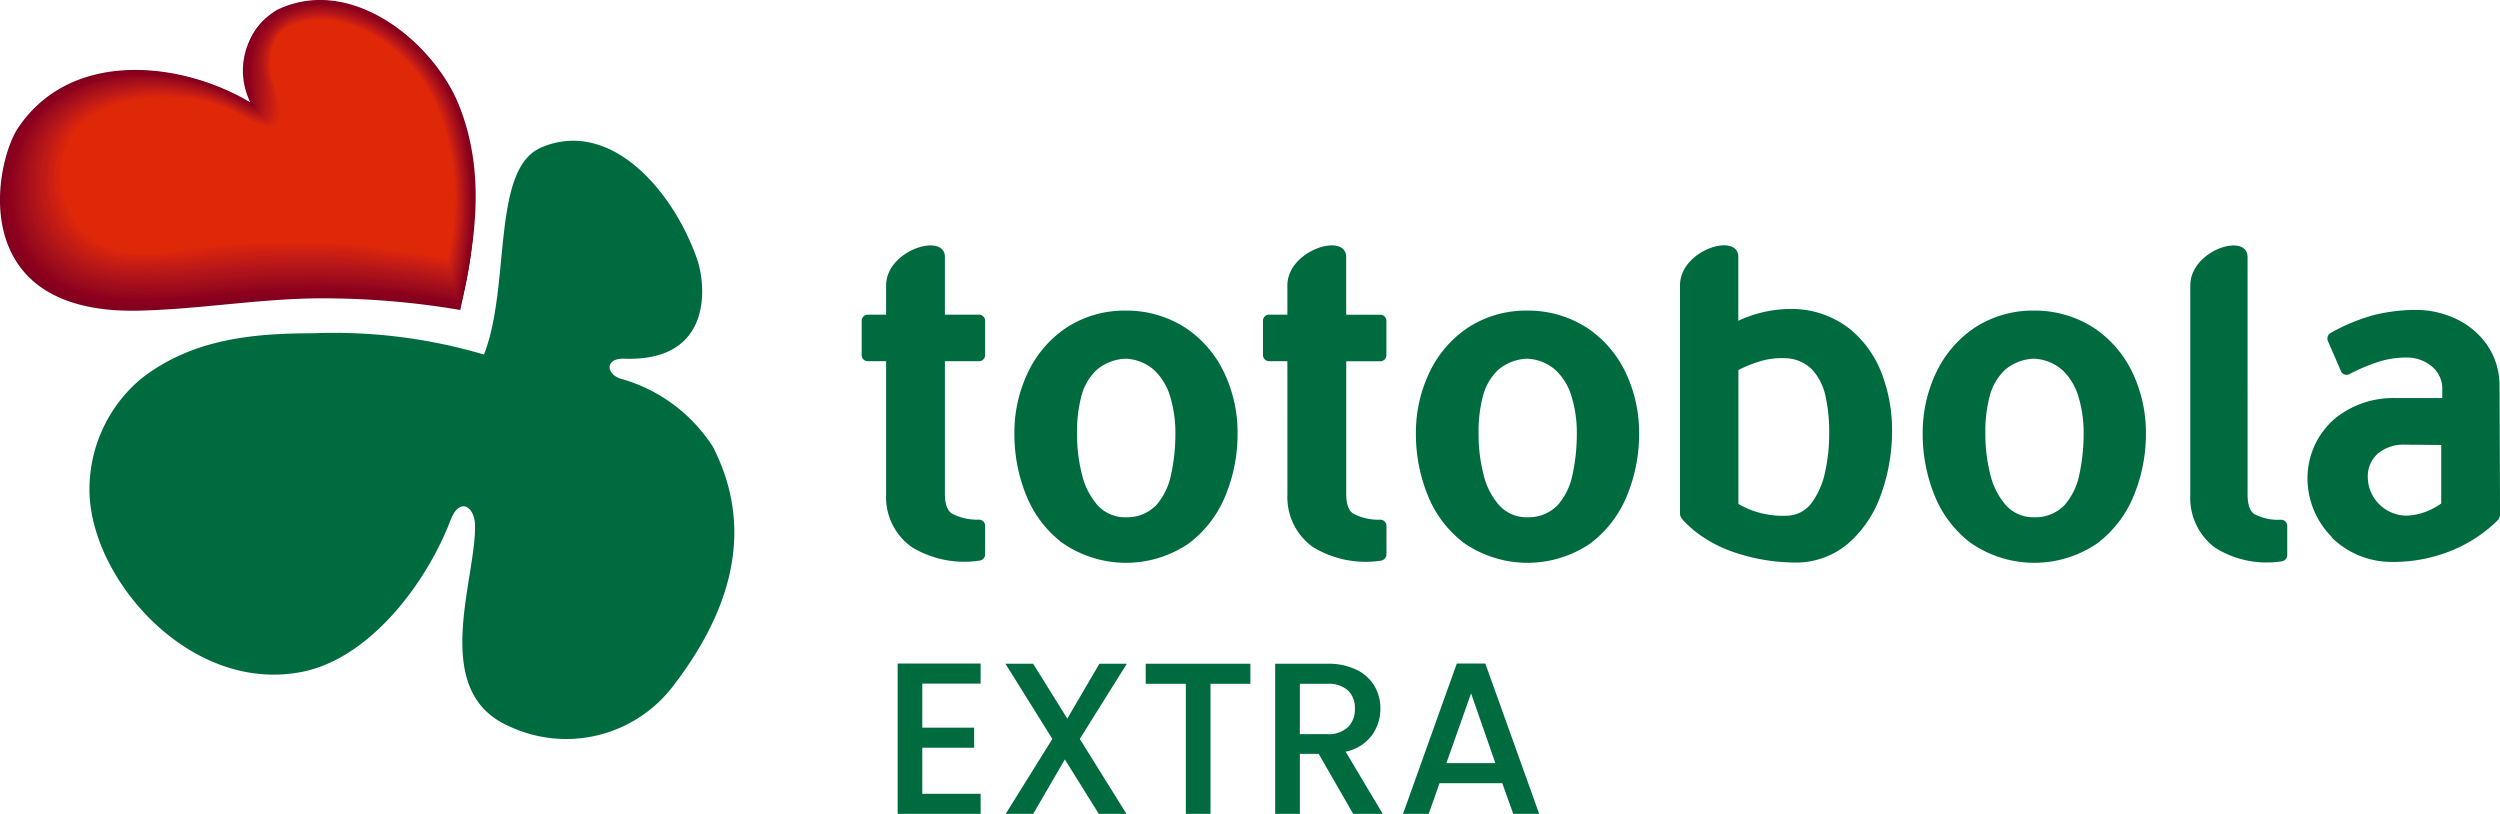 <svg xmlns="http://www.w3.org/2000/svg" width="101.275" height="32.971" viewBox="0 0 101.275 32.971">
  <g id="Group_792" data-name="Group 792" transform="translate(11418.853 -2183.288)">
    <g id="Group_791" data-name="Group 791" transform="translate(0 116)">
      <g id="Group_780" data-name="Group 780" transform="translate(-11473.687 1449.299)">
        <path id="Path_8395" data-name="Path 8395" d="M80.1,629.289c2.812-1.218,5.362,1.709,6.342,4.508.363,1.036.667,4.162-2.94,4.037-.787-.028-.752.591-.189.8a6.523,6.523,0,0,1,3.77,2.766c1.865,3.638.447,7.03-1.636,9.726a5.44,5.44,0,0,1-6.638,1.588c-3.183-1.409-1.348-5.831-1.36-8.094,0-.8-.628-1.215-1-.23-.975,2.542-3.254,5.575-6,6.128-4.5.9-8.522-3.678-8.619-7.246a5.844,5.844,0,0,1,2.1-4.634c2.011-1.569,4.416-1.834,6.94-1.834a21.422,21.422,0,0,1,6.939.862c1.088-2.757.289-7.5,2.3-8.376" transform="translate(-3.37 -5.314)" fill="#006b3e"/>
        <path id="Path_8396" data-name="Path 8396" d="M64.977,622.136a2.879,2.879,0,0,1,1.081-3.747c3.03-1.455,6.382,1.346,7.387,3.906,1.121,2.852.587,5.678.036,8.252a33.3,33.3,0,0,0-5.752-.472c-2.427.018-4.9.452-7.329.5-7,.124-5.785-6-4.827-7.415,2.21-3.265,6.751-2.621,9.4-1.02" transform="translate(0 0)" fill="#80001d"/>
        <path id="Path_8397" data-name="Path 8397" d="M55.7,623.185c1.908-2.815,5.606-2.7,8.261-1.555a10,10,0,0,1,1.1.556,3.248,3.248,0,0,1-.138-2.233,2.364,2.364,0,0,1,1.193-1.5,3.888,3.888,0,0,1,1.391-.4c2.573-.23,5.1,2.078,5.961,4.236a9.153,9.153,0,0,1,.432,1.407,15.821,15.821,0,0,1-.372,6.814,33.5,33.5,0,0,0-5.727-.477c-2.408.015-4.848.439-7.265.488a8.944,8.944,0,0,1-2.156-.2c-4.537-1.024-3.53-5.9-2.682-7.144" transform="translate(-0.067 -0.025)" fill="#82001d"/>
        <path id="Path_8398" data-name="Path 8398" d="M55.834,623.215c1.889-2.783,5.587-2.672,8.222-1.529a11.673,11.673,0,0,1,1.1.552,3.413,3.413,0,0,1-.13-2.216,2.338,2.338,0,0,1,1.156-1.5,3.777,3.777,0,0,1,1.372-.408c2.551-.247,5.072,2.031,5.946,4.181a9.082,9.082,0,0,1,.436,1.4,15.6,15.6,0,0,1-.35,6.793,33.767,33.767,0,0,0-5.7-.481c-2.389.012-4.795.427-7.2.48a9.075,9.075,0,0,1-2.134-.185c-4.541-.977-3.567-5.828-2.716-7.079" transform="translate(-0.135 -0.049)" fill="#84001d"/>
        <path id="Path_8399" data-name="Path 8399" d="M55.963,623.245c1.871-2.751,5.567-2.647,8.182-1.5.4.178.769.361,1.1.547a3.61,3.61,0,0,1-.122-2.2,2.313,2.313,0,0,1,1.12-1.507,3.65,3.65,0,0,1,1.353-.419c2.53-.263,5.046,1.984,5.931,4.125a8.877,8.877,0,0,1,.439,1.387,15.377,15.377,0,0,1-.328,6.771,33.984,33.984,0,0,0-5.679-.486c-2.37.009-4.741.413-7.136.473a9.245,9.245,0,0,1-2.111-.174c-4.546-.93-3.605-5.761-2.75-7.015" transform="translate(-0.202 -0.074)" fill="#88001d"/>
        <path id="Path_8400" data-name="Path 8400" d="M56.092,623.274c1.852-2.72,5.547-2.622,8.143-1.476.4.182.772.364,1.1.542a3.846,3.846,0,0,1-.113-2.183,2.292,2.292,0,0,1,1.084-1.511,3.554,3.554,0,0,1,1.333-.43c2.508-.281,5.019,1.936,5.915,4.069A8.809,8.809,0,0,1,74,623.663a15.166,15.166,0,0,1-.306,6.75,34.338,34.338,0,0,0-5.654-.49c-2.352.006-4.688.4-7.073.465a9.433,9.433,0,0,1-2.089-.164c-4.55-.883-3.642-5.694-2.784-6.95" transform="translate(-0.268 -0.098)" fill="#8a001d"/>
        <path id="Path_8401" data-name="Path 8401" d="M56.222,623.3c1.833-2.688,5.528-2.6,8.1-1.449.4.184.774.365,1.1.537a4.133,4.133,0,0,1-.105-2.166,2.275,2.275,0,0,1,1.049-1.515,3.456,3.456,0,0,1,1.314-.44c2.487-.3,4.993,1.888,5.9,4.014a8.687,8.687,0,0,1,.446,1.366,14.952,14.952,0,0,1-.284,6.728,34.7,34.7,0,0,0-5.63-.495c-2.333,0-4.635.387-7.009.458a9.6,9.6,0,0,1-2.067-.153c-4.554-.835-3.68-5.627-2.817-6.885" transform="translate(-0.335 -0.122)" fill="#8c001d"/>
        <path id="Path_8402" data-name="Path 8402" d="M56.35,623.332c1.814-2.656,5.508-2.573,8.064-1.423.407.188.776.367,1.1.532a4.477,4.477,0,0,1-.1-2.15,2.256,2.256,0,0,1,1.013-1.518,3.35,3.35,0,0,1,1.294-.452c2.465-.313,4.967,1.841,5.885,3.959a8.545,8.545,0,0,1,.449,1.356,14.743,14.743,0,0,1-.262,6.707,34.96,34.96,0,0,0-5.606-.5c-2.314,0-4.581.374-6.944.45a9.8,9.8,0,0,1-2.045-.142c-4.559-.788-3.717-5.56-2.851-6.82" transform="translate(-0.402 -0.146)" fill="#8e001d"/>
        <path id="Path_8403" data-name="Path 8403" d="M56.479,623.361c1.8-2.624,5.488-2.547,8.024-1.4.409.192.779.369,1.1.527a4.918,4.918,0,0,1-.088-2.133,2.236,2.236,0,0,1,.977-1.521,3.241,3.241,0,0,1,1.274-.463c2.444-.33,4.941,1.794,5.87,3.9a8.42,8.42,0,0,1,.453,1.346,14.537,14.537,0,0,1-.241,6.686,35.3,35.3,0,0,0-5.582-.5c-2.3,0-4.528.36-6.88.443a10.021,10.021,0,0,1-2.023-.132c-4.563-.741-3.755-5.492-2.885-6.755" transform="translate(-0.468 -0.169)" fill="#92041d"/>
        <path id="Path_8404" data-name="Path 8404" d="M56.608,623.389c1.776-2.592,5.468-2.522,7.985-1.37l1.1.522a5.473,5.473,0,0,1-.08-2.117,2.221,2.221,0,0,1,.941-1.525,3.142,3.142,0,0,1,1.255-.474c2.422-.347,4.914,1.746,5.855,3.848a8.307,8.307,0,0,1,.457,1.335,14.334,14.334,0,0,1-.218,6.665,35.587,35.587,0,0,0-5.558-.509c-2.276,0-4.474.347-6.817.435a10.225,10.225,0,0,1-2-.121c-4.568-.694-3.793-5.425-2.919-6.691" transform="translate(-0.534 -0.192)" fill="#94041d"/>
        <path id="Path_8405" data-name="Path 8405" d="M56.737,623.418c1.757-2.561,5.448-2.5,7.945-1.343.414.2.783.372,1.1.517a6.221,6.221,0,0,1-.072-2.1,2.2,2.2,0,0,1,.905-1.528,3.046,3.046,0,0,1,1.235-.486c2.4-.363,4.888,1.7,5.84,3.792a8.223,8.223,0,0,1,.46,1.326,14.131,14.131,0,0,1-.2,6.643,35.95,35.95,0,0,0-5.533-.513c-2.258-.008-4.421.334-6.752.428a10.466,10.466,0,0,1-1.978-.111c-4.572-.647-3.83-5.357-2.952-6.625" transform="translate(-0.601 -0.216)" fill="#96091c"/>
        <path id="Path_8406" data-name="Path 8406" d="M56.865,623.445c1.739-2.529,5.429-2.473,7.906-1.317.417.2.785.374,1.1.512a7.273,7.273,0,0,1-.064-2.083,2.191,2.191,0,0,1,.87-1.532,2.937,2.937,0,0,1,1.215-.5c2.379-.38,4.862,1.651,5.825,3.737a8.114,8.114,0,0,1,.463,1.315A13.935,13.935,0,0,1,74,630.2a36.307,36.307,0,0,0-5.509-.518c-2.239-.01-4.368.321-6.688.42a10.76,10.76,0,0,1-1.956-.1c-4.576-.6-3.868-5.29-2.986-6.561" transform="translate(-0.666 -0.239)" fill="#98091c"/>
        <path id="Path_8407" data-name="Path 8407" d="M56.993,623.474c1.72-2.5,5.409-2.448,7.867-1.29.419.205.787.375,1.1.507a8.806,8.806,0,0,1-.055-2.066,2.179,2.179,0,0,1,.834-1.535,2.849,2.849,0,0,1,1.2-.507c2.358-.4,4.835,1.6,5.809,3.681a8.036,8.036,0,0,1,.467,1.3,13.735,13.735,0,0,1-.153,6.6,36.766,36.766,0,0,0-5.485-.522c-2.22-.013-4.314.308-6.624.413a11.09,11.09,0,0,1-1.933-.09c-4.581-.553-3.905-5.223-3.02-6.5" transform="translate(-0.732 -0.262)" fill="#9c0c1c"/>
        <path id="Path_8408" data-name="Path 8408" d="M57.122,623.5c1.7-2.465,5.389-2.423,7.827-1.264.421.209.789.377,1.1.5a11.376,11.376,0,0,1-.047-2.05,2.168,2.168,0,0,1,.8-1.539,2.754,2.754,0,0,1,1.177-.518c2.336-.413,4.809,1.557,5.794,3.626a7.848,7.848,0,0,1,.471,1.295,13.545,13.545,0,0,1-.131,6.579,37.11,37.11,0,0,0-5.46-.527c-2.2-.015-4.261.295-6.56.405a11.417,11.417,0,0,1-1.912-.079c-4.585-.506-3.943-5.156-3.054-6.431" transform="translate(-0.798 -0.284)" fill="#9e0c1b"/>
        <path id="Path_8409" data-name="Path 8409" d="M57.249,623.528c1.682-2.433,5.37-2.4,7.788-1.238.424.213.792.379,1.1.5a16.38,16.38,0,0,1-.039-2.033,2.162,2.162,0,0,1,.762-1.543,2.678,2.678,0,0,1,1.157-.529c2.315-.43,4.783,1.509,5.779,3.57a7.741,7.741,0,0,1,.474,1.284,13.353,13.353,0,0,1-.109,6.558,37.55,37.55,0,0,0-5.436-.532c-2.183-.018-4.207.282-6.5.4a11.812,11.812,0,0,1-1.889-.068c-4.589-.459-3.98-5.089-3.088-6.367" transform="translate(-0.863 -0.306)" fill="#a00c1b"/>
        <path id="Path_8410" data-name="Path 8410" d="M57.377,623.555c1.663-2.4,5.35-2.373,7.748-1.211a10.915,10.915,0,0,0,1.1.493c-.023-.391-.044-1.143-.031-2.017a2.154,2.154,0,0,1,.727-1.546,2.578,2.578,0,0,1,1.137-.54c2.294-.446,4.756,1.462,5.764,3.515a7.7,7.7,0,0,1,.477,1.274,13.173,13.173,0,0,1-.087,6.536,38.013,38.013,0,0,0-5.412-.536c-2.164-.021-4.154.269-6.432.391a12.267,12.267,0,0,1-1.867-.058c-4.594-.412-4.018-5.021-3.122-6.3" transform="translate(-0.929 -0.328)" fill="#a20f1b"/>
        <path id="Path_8411" data-name="Path 8411" d="M57.5,623.582c1.644-2.369,5.33-2.349,7.709-1.185a9.185,9.185,0,0,0,1.1.488c0-.375-.019-1.119-.022-2a2.147,2.147,0,0,1,.69-1.549,2.5,2.5,0,0,1,1.118-.551c2.272-.463,4.73,1.415,5.749,3.46a7.6,7.6,0,0,1,.481,1.264,12.992,12.992,0,0,1-.066,6.515,38.552,38.552,0,0,0-5.388-.54c-2.145-.024-4.1.256-6.368.383a12.689,12.689,0,0,1-1.845-.047c-4.6-.364-4.056-4.954-3.155-6.237" transform="translate(-0.994 -0.35)" fill="#a60f1a"/>
        <path id="Path_8412" data-name="Path 8412" d="M57.632,623.609c1.626-2.338,5.31-2.323,7.67-1.158a8.07,8.07,0,0,0,1.1.483c.019-.36.005-1.1-.013-1.984a2.143,2.143,0,0,1,.654-1.552,2.414,2.414,0,0,1,1.1-.562c2.25-.48,4.7,1.367,5.734,3.4a7.474,7.474,0,0,1,.484,1.254,12.808,12.808,0,0,1-.044,6.494,38.943,38.943,0,0,0-5.363-.545c-2.126-.026-4.048.242-6.3.375a13.27,13.27,0,0,1-1.823-.036c-4.6-.317-4.093-4.887-3.189-6.172" transform="translate(-1.059 -0.371)" fill="#a8121a"/>
        <path id="Path_8413" data-name="Path 8413" d="M57.76,623.636c1.607-2.305,5.291-2.3,7.63-1.132a7,7,0,0,0,1.1.478,16.756,16.756,0,0,0-.005-1.966,2.145,2.145,0,0,1,.619-1.556,2.329,2.329,0,0,1,1.079-.573c2.229-.5,4.678,1.32,5.719,3.348a7.339,7.339,0,0,1,.488,1.244,12.634,12.634,0,0,1-.022,6.473,39.407,39.407,0,0,0-5.339-.55c-2.108-.029-3.994.229-6.24.368a13.815,13.815,0,0,1-1.8-.026c-4.607-.27-4.131-4.82-3.223-6.107" transform="translate(-1.124 -0.393)" fill="#ab1219"/>
        <path id="Path_8414" data-name="Path 8414" d="M57.887,623.662c1.588-2.273,5.271-2.273,7.591-1.105a6.283,6.283,0,0,0,1.095.473,10.723,10.723,0,0,0,0-1.95,2.143,2.143,0,0,1,.583-1.559,2.251,2.251,0,0,1,1.059-.584c2.208-.513,4.651,1.272,5.7,3.293a7.262,7.262,0,0,1,.491,1.233,12.467,12.467,0,0,1,0,6.452,39.942,39.942,0,0,0-5.315-.554c-2.089-.032-3.941.216-6.176.36a14.43,14.43,0,0,1-1.778-.015c-4.611-.223-4.168-4.753-3.257-6.043" transform="translate(-1.189 -0.414)" fill="#ad1219"/>
        <path id="Path_8415" data-name="Path 8415" d="M58.014,623.688c1.569-2.242,5.251-2.249,7.551-1.079a5.574,5.574,0,0,0,1.095.468,7.789,7.789,0,0,0,.011-1.933,2.146,2.146,0,0,1,.547-1.563,2.178,2.178,0,0,1,1.039-.6c2.185-.529,4.624,1.225,5.688,3.237a7.166,7.166,0,0,1,.495,1.223,12.3,12.3,0,0,1,.022,6.43,40.659,40.659,0,0,0-5.29-.559c-2.07-.034-3.888.2-6.112.353a15.229,15.229,0,0,1-1.756,0c-4.616-.176-4.206-4.685-3.29-5.977" transform="translate(-1.253 -0.434)" fill="#b11419"/>
        <path id="Path_8416" data-name="Path 8416" d="M58.141,623.713c1.55-2.21,5.231-2.224,7.512-1.052a5.089,5.089,0,0,0,1.094.463,6.045,6.045,0,0,0,.02-1.916,2.15,2.15,0,0,1,.511-1.566,2.107,2.107,0,0,1,1.02-.607c2.164-.546,4.6,1.178,5.673,3.182a7.072,7.072,0,0,1,.5,1.213,12.124,12.124,0,0,1,.043,6.409,41.293,41.293,0,0,0-5.266-.563c-2.051-.037-3.834.189-6.047.345a16.073,16.073,0,0,1-1.734.006c-4.62-.129-4.243-4.619-3.324-5.913" transform="translate(-1.318 -0.455)" fill="#b31419"/>
        <path id="Path_8417" data-name="Path 8417" d="M58.268,623.739c1.531-2.178,5.211-2.2,7.472-1.026a4.661,4.661,0,0,0,1.094.458,4.9,4.9,0,0,0,.028-1.9,2.157,2.157,0,0,1,.475-1.569,2.032,2.032,0,0,1,1-.618c2.142-.563,4.572,1.13,5.658,3.126a7.018,7.018,0,0,1,.5,1.2,11.965,11.965,0,0,1,.065,6.387,41.814,41.814,0,0,0-5.241-.568c-2.033-.04-3.781.177-5.984.337a16.983,16.983,0,0,1-1.712.017c-4.624-.082-4.28-4.551-3.358-5.848" transform="translate(-1.382 -0.475)" fill="#b51718"/>
        <path id="Path_8418" data-name="Path 8418" d="M58.395,623.764c1.512-2.146,5.192-2.174,7.432-1a4.286,4.286,0,0,0,1.094.453,4.1,4.1,0,0,0,.036-1.883,2.168,2.168,0,0,1,.439-1.573,1.97,1.97,0,0,1,.981-.628c2.121-.579,4.546,1.083,5.643,3.071a6.839,6.839,0,0,1,.5,1.193,11.8,11.8,0,0,1,.087,6.365,42.616,42.616,0,0,0-5.218-.572,58.615,58.615,0,0,0-5.919.33c-.583.036-1.142.043-1.689.027-4.629-.035-4.318-4.484-3.392-5.783" transform="translate(-1.447 -0.496)" fill="#b71717"/>
        <path id="Path_8419" data-name="Path 8419" d="M58.522,623.789c1.494-2.114,5.172-2.149,7.393-.973a3.966,3.966,0,0,0,1.094.448,3.512,3.512,0,0,0,.044-1.867,2.18,2.18,0,0,1,.4-1.577,1.9,1.9,0,0,1,.961-.639c2.1-.6,4.519,1.036,5.628,3.015a6.79,6.79,0,0,1,.508,1.182,11.643,11.643,0,0,1,.109,6.344,43.2,43.2,0,0,0-5.193-.577,55.27,55.27,0,0,0-5.855.322c-.572.038-1.124.048-1.667.038-4.633.012-4.355-4.417-3.426-5.719" transform="translate(-1.511 -0.515)" fill="#bc1a17"/>
        <path id="Path_8420" data-name="Path 8420" d="M58.648,623.814c1.475-2.082,5.152-2.124,7.354-.947a3.7,3.7,0,0,0,1.093.443,3.045,3.045,0,0,0,.053-1.85,2.192,2.192,0,0,1,.368-1.58,1.835,1.835,0,0,1,.942-.65c2.078-.613,4.493.988,5.613,2.959a6.683,6.683,0,0,1,.512,1.172,11.489,11.489,0,0,1,.131,6.324,43.959,43.959,0,0,0-5.169-.582,52.085,52.085,0,0,0-5.792.315c-.56.039-1.1.053-1.644.049-4.638.06-4.394-4.35-3.46-5.653" transform="translate(-1.575 -0.535)" fill="#be1a16"/>
        <path id="Path_8421" data-name="Path 8421" d="M58.774,623.838c1.456-2.051,5.132-2.1,7.314-.92a3.434,3.434,0,0,0,1.093.438c.207-.225.225-.883.061-1.833a2.209,2.209,0,0,1,.332-1.583,1.784,1.784,0,0,1,.922-.662c2.056-.629,4.467.941,5.6,2.9a6.6,6.6,0,0,1,.516,1.162,11.335,11.335,0,0,1,.153,6.3,44.722,44.722,0,0,0-5.145-.586,49.119,49.119,0,0,0-5.727.308c-.549.039-1.085.057-1.623.059-4.643.107-4.431-4.283-3.493-5.589" transform="translate(-1.639 -0.554)" fill="#c01a16"/>
        <path id="Path_8422" data-name="Path 8422" d="M58.9,623.862c1.437-2.019,5.113-2.074,7.275-.894a3.22,3.22,0,0,0,1.092.433c.228-.21.249-.859.069-1.816a2.232,2.232,0,0,1,.3-1.587,1.724,1.724,0,0,1,.9-.672c2.035-.646,4.441.893,5.583,2.848a6.459,6.459,0,0,1,.519,1.152,11.183,11.183,0,0,1,.175,6.281,45.47,45.47,0,0,0-5.12-.591,46.146,46.146,0,0,0-5.663.3c-.537.04-1.066.062-1.6.07-4.647.154-4.468-4.216-3.527-5.524" transform="translate(-1.702 -0.573)" fill="#c21c15"/>
        <path id="Path_8423" data-name="Path 8423" d="M59.026,623.886c1.418-1.987,5.093-2.049,7.236-.867a3.014,3.014,0,0,0,1.092.429c.248-.195.274-.836.078-1.8a2.249,2.249,0,0,1,.26-1.591,1.671,1.671,0,0,1,.883-.683c2.014-.663,4.414.846,5.567,2.793a6.387,6.387,0,0,1,.522,1.141,11.034,11.034,0,0,1,.2,6.26,46.5,46.5,0,0,0-5.1-.6,43.676,43.676,0,0,0-5.6.292c-.525.042-1.047.067-1.578.081-4.651.2-4.506-4.148-3.561-5.459" transform="translate(-1.766 -0.591)" fill="#c61c14"/>
        <path id="Path_8424" data-name="Path 8424" d="M59.153,623.909c1.4-1.955,5.073-2.024,7.2-.841a2.842,2.842,0,0,0,1.092.424c.27-.18.3-.812.086-1.783a2.272,2.272,0,0,1,.225-1.594,1.623,1.623,0,0,1,.863-.694c1.992-.679,4.388.8,5.552,2.738a6.357,6.357,0,0,1,.526,1.131,10.887,10.887,0,0,1,.218,6.238,47.293,47.293,0,0,0-5.072-.6,41.248,41.248,0,0,0-5.535.285c-.514.043-1.028.071-1.556.091-4.655.248-4.543-4.08-3.595-5.394" transform="translate(-1.83 -0.61)" fill="#c91f13"/>
        <path id="Path_8425" data-name="Path 8425" d="M59.278,623.933c1.381-1.923,5.054-2,7.157-.815a2.685,2.685,0,0,0,1.091.419c.29-.165.323-.789.094-1.767a2.3,2.3,0,0,1,.188-1.6,1.573,1.573,0,0,1,.844-.705c1.971-.7,4.362.751,5.537,2.682a6.221,6.221,0,0,1,.529,1.121,10.743,10.743,0,0,1,.24,6.217,48.161,48.161,0,0,0-5.047-.6,39.014,39.014,0,0,0-5.471.277c-.5.044-1.009.076-1.534.1-4.66.3-4.581-4.014-3.628-5.329" transform="translate(-1.893 -0.628)" fill="#cb1f12"/>
        <path id="Path_8426" data-name="Path 8426" d="M59.4,623.955c1.362-1.891,5.034-1.975,7.117-.788a2.543,2.543,0,0,0,1.09.414c.312-.15.347-.765.1-1.75a2.332,2.332,0,0,1,.153-1.6,1.528,1.528,0,0,1,.824-.716c1.949-.713,4.335.7,5.522,2.627a6.1,6.1,0,0,1,.533,1.11,10.6,10.6,0,0,1,.262,6.2,49.517,49.517,0,0,0-5.023-.609,36.937,36.937,0,0,0-5.407.27c-.491.044-.99.081-1.511.112-4.664.342-4.619-3.946-3.662-5.265" transform="translate(-1.957 -0.645)" fill="#cd1f11"/>
        <path id="Path_8427" data-name="Path 8427" d="M59.53,623.978c1.343-1.86,5.014-1.95,7.077-.762a2.41,2.41,0,0,0,1.09.409c.332-.134.372-.741.111-1.734a2.364,2.364,0,0,1,.117-1.6,1.48,1.48,0,0,1,.8-.727c1.928-.729,4.309.656,5.507,2.571a6.015,6.015,0,0,1,.536,1.1,10.457,10.457,0,0,1,.284,6.174c-1.66-.238-3.382-.55-5-.613a34.991,34.991,0,0,0-5.342.262c-.479.046-.972.086-1.49.123-4.668.389-4.655-3.879-3.7-5.2" transform="translate(-2.02 -0.662)" fill="#d12210"/>
        <path id="Path_8428" data-name="Path 8428" d="M59.656,624c1.324-1.828,4.994-1.924,7.038-.735a2.3,2.3,0,0,0,1.09.4c.353-.12.4-.718.119-1.717a2.4,2.4,0,0,1,.081-1.608,1.439,1.439,0,0,1,.785-.738c1.906-.746,4.283.609,5.491,2.516a5.9,5.9,0,0,1,.54,1.09,10.322,10.322,0,0,1,.306,6.152c-1.656-.233-3.365-.552-4.975-.618a33.122,33.122,0,0,0-5.279.255c-.467.046-.952.09-1.467.133-4.673.437-4.694-3.812-3.73-5.135" transform="translate(-2.083 -0.679)" fill="#d4220f"/>
        <path id="Path_8429" data-name="Path 8429" d="M59.781,624.021c1.305-1.8,4.974-1.9,7-.709a2.18,2.18,0,0,0,1.089.4c.374-.1.421-.694.127-1.7a2.432,2.432,0,0,1,.046-1.611,1.4,1.4,0,0,1,.765-.75c1.885-.762,4.256.562,5.476,2.46a5.831,5.831,0,0,1,.543,1.08,10.183,10.183,0,0,1,.328,6.131c-1.65-.23-3.348-.555-4.95-.622a31.459,31.459,0,0,0-5.214.247c-.456.048-.934.1-1.445.144-4.677.483-4.731-3.745-3.764-5.071" transform="translate(-2.146 -0.696)" fill="#d6240e"/>
        <path id="Path_8430" data-name="Path 8430" d="M59.907,624.043c1.286-1.764,4.955-1.875,6.959-.682a2.085,2.085,0,0,0,1.089.394c.395-.089.445-.671.136-1.683a2.479,2.479,0,0,1,.01-1.615,1.365,1.365,0,0,1,.745-.76c1.863-.779,4.23.515,5.461,2.4a5.738,5.738,0,0,1,.547,1.069,10.056,10.056,0,0,1,.349,6.11c-1.646-.228-3.331-.557-4.926-.627a29.846,29.846,0,0,0-5.151.24l-1.422.155c-4.682.531-4.769-3.678-3.8-5.005" transform="translate(-2.209 -0.712)" fill="#d8240c"/>
        <path id="Path_8431" data-name="Path 8431" d="M60.031,624.063c1.268-1.732,4.935-1.85,6.92-.656a1.983,1.983,0,0,0,1.089.389c.416-.074.469-.647.144-1.666a2.524,2.524,0,0,1-.026-1.618,1.329,1.329,0,0,1,.727-.772c1.841-.8,4.2.467,5.446,2.349a5.638,5.638,0,0,1,.55,1.059,9.926,9.926,0,0,1,.372,6.089c-1.641-.225-3.314-.561-4.9-.632a28.288,28.288,0,0,0-5.087.233c-.433.049-.9.1-1.4.165-4.685.578-4.806-3.61-3.831-4.941" transform="translate(-2.271 -0.728)" fill="#dd270b"/>
        <path id="Path_8432" data-name="Path 8432" d="M68.923,619.786c2.142-.957,5.029.92,5.984,3.343A9.792,9.792,0,0,1,75.3,629.2c-1.636-.221-3.3-.563-4.878-.636a31.168,31.168,0,0,0-6.4.4c-4.69.625-4.843-3.544-3.865-4.876,1.249-1.7,4.915-1.825,6.881-.629,1.335.812,1.774.336,1.24-1.266-.332-1-.189-2.032.645-2.4" transform="translate(-2.335 -0.744)" fill="#df2808"/>
        <path id="Path_8433" data-name="Path 8433" d="M123.26,641.884h-.746a.25.25,0,0,1-.243-.243v-1.4a.25.25,0,0,1,.243-.243h.746v-1.184c0-1.434,2.382-2.163,2.382-1.149l0,2.333h1.386a.25.25,0,0,1,.243.243v1.4a.25.25,0,0,1-.243.243h-1.386v5.366c0,.459.115.693.276.8a2.165,2.165,0,0,0,1.118.251.254.254,0,0,1,.236.243v1.175a.262.262,0,0,1-.223.242,4.1,4.1,0,0,1-2.75-.548,2.476,2.476,0,0,1-1.039-2.126Zm7.146,7.365a4.544,4.544,0,0,1-1.477-1.951,6.59,6.59,0,0,1-.472-2.5,5.648,5.648,0,0,1,.535-2.431,4.5,4.5,0,0,1,1.547-1.825,4.29,4.29,0,0,1,2.45-.708,4.382,4.382,0,0,1,2.443.726,4.492,4.492,0,0,1,1.537,1.816,5.644,5.644,0,0,1,.529,2.422,6.529,6.529,0,0,1-.484,2.514,4.574,4.574,0,0,1-1.5,1.96,4.521,4.521,0,0,1-5.1-.019m1.347-6.99a2.227,2.227,0,0,0-.6,1.074,5.632,5.632,0,0,0-.167,1.462,6.581,6.581,0,0,0,.2,1.67,2.887,2.887,0,0,0,.65,1.268,1.507,1.507,0,0,0,1.157.468,1.635,1.635,0,0,0,1.205-.493,2.668,2.668,0,0,0,.6-1.243,7.714,7.714,0,0,0,.173-1.65,5.045,5.045,0,0,0-.2-1.463,2.43,2.43,0,0,0-.646-1.1,1.861,1.861,0,0,0-1.169-.474,1.916,1.916,0,0,0-1.2.477m14.908,6.99a4.544,4.544,0,0,1-1.477-1.951,6.59,6.59,0,0,1-.473-2.5,5.655,5.655,0,0,1,.535-2.431,4.5,4.5,0,0,1,1.547-1.825,4.293,4.293,0,0,1,2.451-.708,4.381,4.381,0,0,1,2.443.726,4.492,4.492,0,0,1,1.537,1.816,5.651,5.651,0,0,1,.529,2.422,6.529,6.529,0,0,1-.484,2.514,4.574,4.574,0,0,1-1.5,1.96,4.521,4.521,0,0,1-5.1-.019m1.347-6.99a2.224,2.224,0,0,0-.6,1.074,5.655,5.655,0,0,0-.166,1.462,6.558,6.558,0,0,0,.2,1.67,2.893,2.893,0,0,0,.65,1.268,1.506,1.506,0,0,0,1.157.468,1.631,1.631,0,0,0,1.2-.493,2.668,2.668,0,0,0,.6-1.243,7.713,7.713,0,0,0,.173-1.65,5.01,5.01,0,0,0-.2-1.463,2.425,2.425,0,0,0-.646-1.1,1.862,1.862,0,0,0-1.169-.474,1.913,1.913,0,0,0-1.2.477m19.175,6.99a4.544,4.544,0,0,1-1.477-1.951,6.6,6.6,0,0,1-.472-2.5,5.655,5.655,0,0,1,.535-2.431,4.507,4.507,0,0,1,1.547-1.825,4.3,4.3,0,0,1,2.451-.708,4.381,4.381,0,0,1,2.443.726,4.488,4.488,0,0,1,1.537,1.816,5.644,5.644,0,0,1,.53,2.422,6.53,6.53,0,0,1-.485,2.514,4.574,4.574,0,0,1-1.5,1.96,4.521,4.521,0,0,1-5.1-.019m1.347-6.99a2.226,2.226,0,0,0-.6,1.074,5.609,5.609,0,0,0-.166,1.462,6.581,6.581,0,0,0,.2,1.67,2.893,2.893,0,0,0,.65,1.268,1.507,1.507,0,0,0,1.158.468,1.633,1.633,0,0,0,1.2-.493,2.673,2.673,0,0,0,.6-1.243,7.747,7.747,0,0,0,.173-1.65,5.01,5.01,0,0,0-.2-1.463,2.439,2.439,0,0,0-.646-1.1,1.864,1.864,0,0,0-1.17-.474,1.918,1.918,0,0,0-1.2.477m13.278,6.754a3.38,3.38,0,0,1-.994-2.386,3.191,3.191,0,0,1,1.078-2.391,3.73,3.73,0,0,1,2.463-.86H186.3v-.4a1.143,1.143,0,0,0-.422-.88,1.56,1.56,0,0,0-1.007-.361,3.755,3.755,0,0,0-1.1.155,7.653,7.653,0,0,0-1.24.52.243.243,0,0,1-.333-.12l-.536-1.237a.264.264,0,0,1,.107-.31,7.834,7.834,0,0,1,1.736-.723,7.074,7.074,0,0,1,1.741-.214,3.79,3.79,0,0,1,1.6.357,3.184,3.184,0,0,1,1.26,1.046,2.907,2.907,0,0,1,.514,1.683l.021,5.238a.6.6,0,0,1-.069.171,5.736,5.736,0,0,1-1.858,1.239,6.258,6.258,0,0,1-2.548.473,3.456,3.456,0,0,1-2.356-1m2.98-3.749a1.635,1.635,0,0,0-1.1.361,1.23,1.23,0,0,0-.406.967,1.556,1.556,0,0,0,.438,1.06,1.573,1.573,0,0,0,1.116.487,2.4,2.4,0,0,0,.9-.2,2.565,2.565,0,0,0,.52-.292v-2.369Zm-45.274-3.381h-.746a.25.25,0,0,1-.243-.243v-1.4a.25.25,0,0,1,.243-.243h.746v-1.184c0-1.434,2.382-2.163,2.382-1.149V640h1.386a.249.249,0,0,1,.243.243v1.4a.249.249,0,0,1-.243.243H141.9v5.366c0,.459.115.693.276.8a2.165,2.165,0,0,0,1.118.251.254.254,0,0,1,.235.243v1.175a.261.261,0,0,1-.222.242,4.105,4.105,0,0,1-2.751-.548,2.477,2.477,0,0,1-1.039-2.126Zm17.909,7.673a5.326,5.326,0,0,1-1.456-.83c-.153-.136-.269-.245-.349-.326a1.533,1.533,0,0,1-.105-.115.427.427,0,0,1-.083-.141l-.011-.072v-9.262c0-1.434,2.362-2.163,2.362-1.149v2.585a5.056,5.056,0,0,1,2.216-.479,3.818,3.818,0,0,1,2.289.8A4.276,4.276,0,0,1,163.6,642.4a6.435,6.435,0,0,1,.412,2.314,7.636,7.636,0,0,1-.452,2.579,4.659,4.659,0,0,1-1.333,1.98,3.271,3.271,0,0,1-2.239.765,7.818,7.818,0,0,1-2.56-.48m1.147-7.645a5.871,5.871,0,0,0-.789.327v5.425a3.384,3.384,0,0,0,.64.292,3.662,3.662,0,0,0,1.358.184,1.265,1.265,0,0,0,.968-.516,3.208,3.208,0,0,0,.55-1.27,7.013,7.013,0,0,0,.162-1.538,6.7,6.7,0,0,0-.138-1.468,2.347,2.347,0,0,0-.536-1.11,1.579,1.579,0,0,0-1.113-.477,3.007,3.007,0,0,0-1.1.153m19.837,5.358c0,.462.113.694.267.8a2.066,2.066,0,0,0,1.1.232.251.251,0,0,1,.239.243v1.2a.262.262,0,0,1-.222.242,3.933,3.933,0,0,1-2.705-.554,2.516,2.516,0,0,1-1-2.141v-8.479c0-1.434,2.32-2.163,2.32-1.149Z" transform="translate(-32.53 -9.262)" fill="#006b3e"/>
      </g>
    </g>
    <path id="Path_8548" data-name="Path 8548" d="M9.509,6.07V7.855h2.1v.814h-2.1v1.864h2.363v.814H8.511V5.256h3.361V6.07Zm6.381,2.241,1.891,3.037H16.66L15.285,9.142,14,11.348H12.887l1.891-3.037-1.9-3.046H14l1.383,2.223,1.3-2.223h1.112ZM22.8,5.265v.814H21.185v5.269h-1V6.079H18.559V5.265Zm4.166,6.083-1.4-2.433h-.761v2.433h-1V5.265h2.1A2.612,2.612,0,0,1,27.1,5.51a1.7,1.7,0,0,1,.726.656,1.786,1.786,0,0,1,.241.919,1.821,1.821,0,0,1-.346,1.081,1.755,1.755,0,0,1-1.063.661l1.505,2.521Zm-2.162-3.23h1.1a1.157,1.157,0,0,0,.845-.28,1.008,1.008,0,0,0,.284-.753.973.973,0,0,0-.28-.74,1.19,1.19,0,0,0-.849-.267h-1.1Zm8.2,1.987H30.462l-.438,1.243H28.983l2.179-6.092h1.155L34.5,11.348h-1.05Zm-.28-.814L31.74,6.464l-1,2.827Z" transform="translate(-11391 2204.911)" fill="#006b3e"/>
  </g>
</svg>
